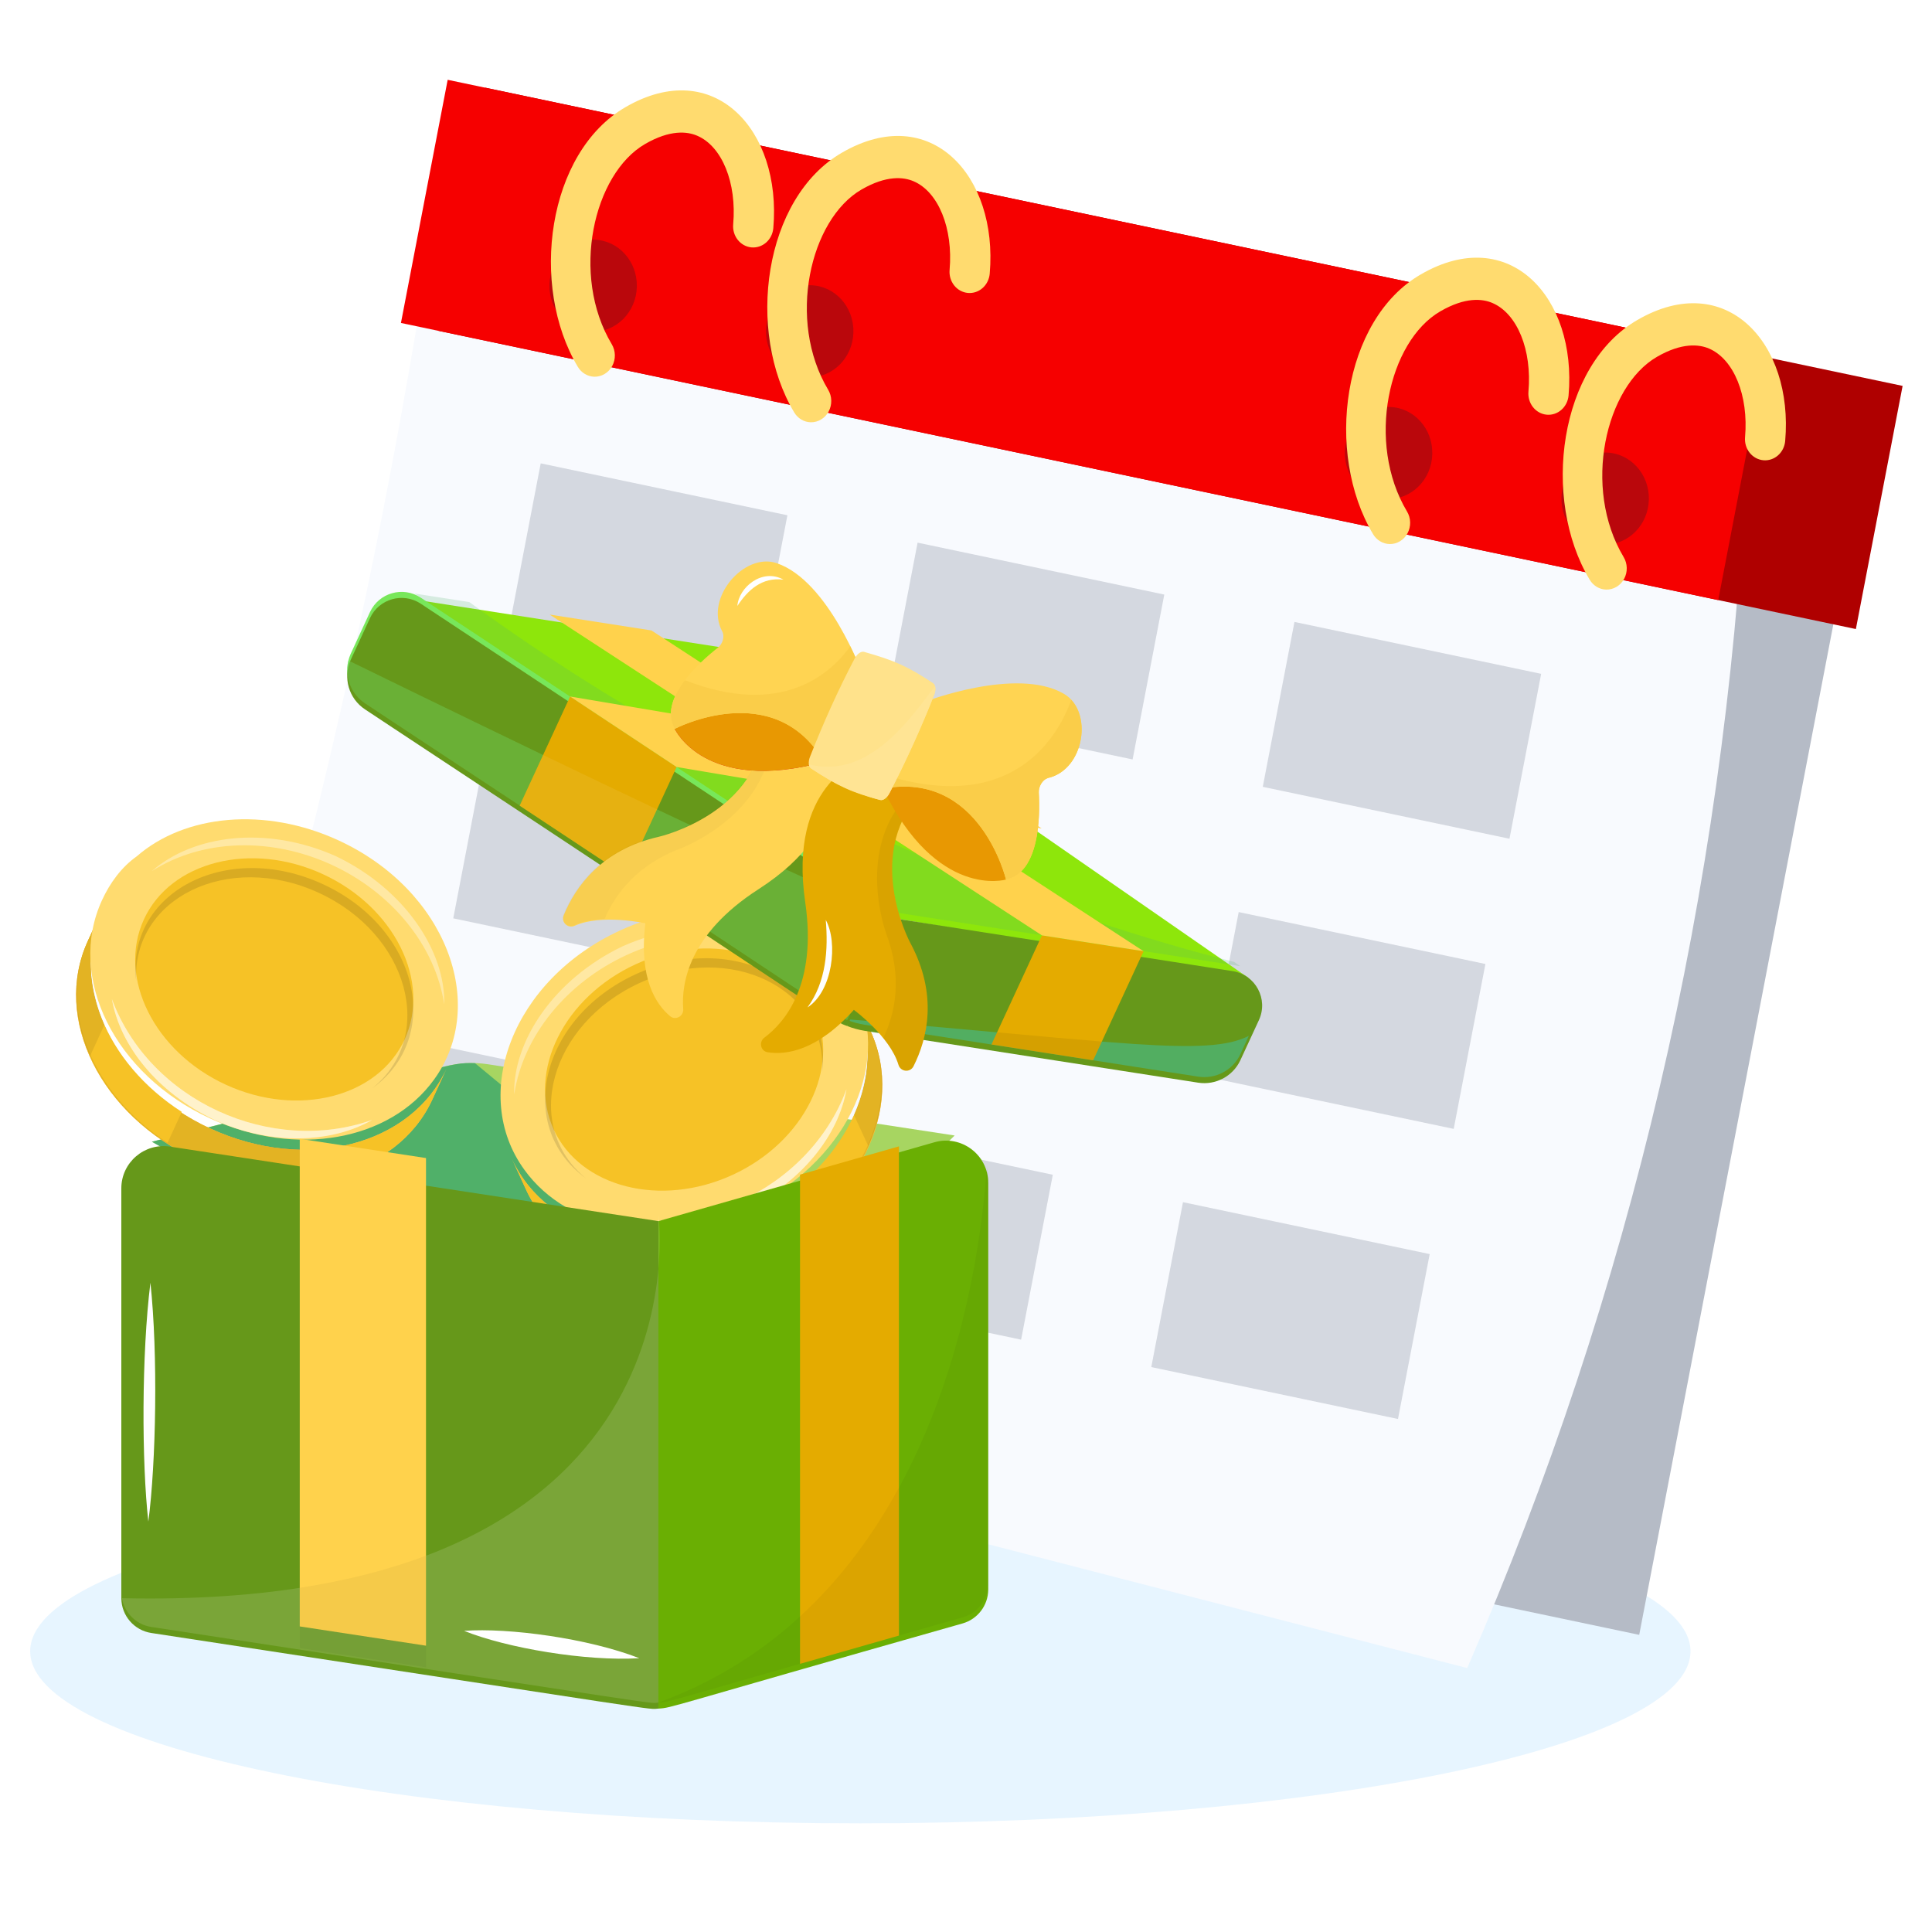<?xml version="1.0" encoding="UTF-8"?> <svg xmlns="http://www.w3.org/2000/svg" width="320" height="320" viewBox="0 0 320 320" fill="none"><g clip-path="url(#clip0_36_2201)"><path d="M142.5 302C218.439 302 280 289.24 280 273.5C280 257.76 218.439 245 142.5 245C66.561 245 5 257.76 5 273.5C5 289.24 66.561 302 142.5 302Z" fill="#C4E7FF" fill-opacity="0.4"></path><path d="M271.505 270.782L76.433 229.755L112.879 40.05L307.95 81.084L271.505 270.782Z" fill="#B5BBC6"></path><path d="M243.016 276.284L27.671 220.631C47.997 159.381 62.988 96.323 72.458 32.24L289.117 79.206C285.675 147.338 270.033 214.204 243.016 276.284Z" fill="#F8FAFE"></path><g filter="url(#filter0_i_36_2201)"><path d="M80.356 16.176L315.132 65.573L307.391 105.846L72.616 56.45L80.356 16.176Z" fill="#AF0000"></path></g><g filter="url(#filter1_i_36_2201)"><path d="M74.15 14.874L292.333 60.78L284.592 101.053L66.409 55.148L74.15 14.874Z" fill="#F60000"></path></g><path d="M98.048 54.943C102.045 55.045 105.373 51.716 105.48 47.507C105.588 43.298 102.435 39.804 98.438 39.702C94.44 39.6 91.113 42.929 91.005 47.137C90.898 51.346 94.051 54.841 98.048 54.943Z" fill="#2D1929" fill-opacity="0.3"></path><g filter="url(#filter2_ii_36_2201)"><path d="M98.409 50.462C97.867 50.443 97.338 50.285 96.868 50.001C96.398 49.718 96.001 49.318 95.712 48.836C87.661 35.392 90.623 13.328 103.607 5.81C118.261 -2.69 129.493 9.593 128.085 25.853C128.004 26.782 127.576 27.639 126.896 28.236C126.215 28.834 125.338 29.123 124.456 29.04C123.575 28.957 122.762 28.509 122.196 27.794C121.63 27.079 121.358 26.156 121.439 25.228C122.048 18.34 119.591 12.293 115.465 10.54C113.824 9.838 111.001 9.514 106.842 11.919C98.308 16.864 94.449 33.595 101.331 45.086C101.652 45.623 101.827 46.243 101.839 46.878C101.851 47.513 101.699 48.141 101.399 48.693C101.099 49.245 100.662 49.701 100.136 50.013C99.609 50.324 99.012 50.48 98.409 50.462Z" fill="#FFDB6F"></path></g><path d="M133.918 62.488C137.915 62.59 141.243 59.261 141.35 55.053C141.458 50.844 138.305 47.349 134.308 47.247C130.311 47.145 126.983 50.474 126.876 54.683C126.768 58.892 129.921 62.386 133.918 62.488Z" fill="#2D1929" fill-opacity="0.3"></path><g filter="url(#filter3_ii_36_2201)"><path d="M134.286 58.008C133.737 57.996 133.2 57.841 132.722 57.557C132.245 57.273 131.842 56.869 131.549 56.381C123.505 42.938 126.46 20.873 139.45 13.355C154.105 4.856 165.337 17.138 163.929 33.399C163.848 34.327 163.42 35.184 162.739 35.782C162.059 36.379 161.181 36.668 160.3 36.585C159.418 36.502 158.605 36.054 158.04 35.339C157.474 34.624 157.201 33.701 157.283 32.773C157.885 25.878 155.428 19.839 151.309 18.085C149.668 17.384 146.838 17.059 142.686 19.464C134.151 24.409 130.293 41.14 137.175 52.631C137.494 53.166 137.67 53.782 137.683 54.414C137.696 55.047 137.547 55.672 137.251 56.223C136.955 56.774 136.523 57.231 136.001 57.545C135.479 57.859 134.886 58.019 134.286 58.008Z" fill="#FFDB6F"></path></g><path d="M229.8 82.651C233.797 82.753 237.125 79.424 237.232 75.215C237.34 71.007 234.187 67.512 230.19 67.41C226.193 67.308 222.865 70.637 222.758 74.846C222.65 79.054 225.803 82.549 229.8 82.651Z" fill="#2D1929" fill-opacity="0.3"></path><g filter="url(#filter4_ii_36_2201)"><path d="M230.162 78.178C229.612 78.164 229.075 78.008 228.597 77.723C228.12 77.438 227.717 77.033 227.425 76.543C219.381 63.093 222.336 41.029 235.326 33.518C249.981 25.018 261.213 37.308 259.805 53.561C259.725 54.489 259.298 55.347 258.618 55.945C257.938 56.544 257.06 56.834 256.179 56.752C255.298 56.669 254.484 56.222 253.918 55.508C253.351 54.793 253.078 53.87 253.158 52.942C253.768 46.048 251.31 40.008 247.185 38.247C245.544 37.546 242.72 37.221 238.561 39.633C229.973 44.605 226.207 61.352 233.051 72.794C233.372 73.329 233.549 73.945 233.563 74.579C233.577 75.212 233.429 75.838 233.132 76.391C232.836 76.943 232.403 77.401 231.88 77.715C231.357 78.03 230.763 78.19 230.162 78.178Z" fill="#FFDB6F"></path></g><path d="M265.671 90.197C269.668 90.299 272.996 86.97 273.103 82.761C273.211 78.552 270.058 75.058 266.061 74.956C262.064 74.853 258.736 78.183 258.629 82.391C258.521 86.6 261.674 90.094 265.671 90.197Z" fill="#2D1929" fill-opacity="0.3"></path><g filter="url(#filter5_ii_36_2201)"><path d="M266.039 85.723C265.49 85.71 264.952 85.554 264.475 85.269C263.997 84.983 263.595 84.578 263.303 84.089C255.252 70.638 258.214 48.574 271.204 41.063C285.872 32.557 297.09 44.867 295.683 61.106C295.643 61.566 295.518 62.013 295.314 62.422C295.11 62.831 294.832 63.194 294.495 63.491C293.815 64.089 292.938 64.379 292.057 64.297C291.175 64.215 290.362 63.767 289.795 63.053C289.229 62.339 288.956 61.416 289.036 60.488C289.639 53.593 287.181 47.553 283.062 45.793C281.421 45.098 278.598 44.767 274.439 47.172C265.932 52.104 262.028 68.805 268.928 80.339C269.249 80.874 269.426 81.491 269.441 82.124C269.455 82.758 269.306 83.384 269.01 83.936C268.714 84.488 268.281 84.946 267.758 85.261C267.235 85.575 266.641 85.735 266.039 85.723Z" fill="#FFDB6F"></path></g><path d="M89.559 76.747L130.42 85.344L125.171 112.656L84.31 104.059L89.559 76.747Z" fill="#B5BBC6" fill-opacity="0.54"></path><path d="M151.982 89.88L192.843 98.477L187.594 125.789L146.733 117.192L151.982 89.88Z" fill="#B5BBC6" fill-opacity="0.54"></path><path d="M214.404 103.012L255.265 111.609L250.016 138.921L209.155 130.324L214.404 103.012Z" fill="#B5BBC6" fill-opacity="0.54"></path><path d="M80.323 124.796L121.185 133.393L115.935 160.705L75.074 152.108L80.323 124.796Z" fill="#B5BBC6" fill-opacity="0.54"></path><path d="M142.746 137.929L183.608 146.526L178.358 173.838L137.497 165.241L142.746 137.929Z" fill="#B5BBC6" fill-opacity="0.54"></path><path d="M205.168 151.068L246.03 159.666L240.78 186.978L199.919 178.38L205.168 151.068Z" fill="#B5BBC6" fill-opacity="0.54"></path><path d="M71.094 172.854L111.955 181.451L106.705 208.763L65.844 200.166L71.094 172.854Z" fill="#B5BBC6" fill-opacity="0.54"></path><path d="M133.517 185.979L174.378 194.576L169.129 221.889L128.268 213.291L133.517 185.979Z" fill="#B5BBC6" fill-opacity="0.54"></path><path d="M195.939 199.119L236.801 207.716L231.551 235.028L190.69 226.431L195.939 199.119Z" fill="#B5BBC6" fill-opacity="0.54"></path><g filter="url(#filter6_d_36_2201)"><path d="M73.806 182.273C71.444 181.913 69.034 182.034 66.721 182.628L18.166 195.108L64.319 221.34L115.242 229.596L151.119 194.073L73.806 182.273Z" fill="#A7D561"></path><path d="M18.166 195.108L64.319 221.341L102.066 207.255L71.672 182.093C67.133 181.954 68.84 182.337 18.166 195.108Z" fill="#50B069"></path><path d="M77.776 197.922C83.66 210.727 101.049 215.142 116.902 207.857C132.558 200.664 140.731 184.501 134.848 171.697L137.201 176.819C143.085 189.623 135.109 205.694 119.256 212.979C103.601 220.173 86.013 215.848 80.129 203.044L77.776 197.922Z" fill="#FFB961"></path><path d="M77.776 197.922C83.66 210.727 101.049 215.142 116.902 207.857C132.558 200.664 140.731 184.501 134.848 171.697L137.201 176.819C143.085 189.623 135.109 205.694 119.256 212.979C103.601 220.173 86.013 215.848 80.129 203.044L77.776 197.922Z" fill="#F6C226"></path><g opacity="0.6"><path d="M116.903 207.857C111.156 210.498 104.945 211.607 99.483 211.21L101.836 216.331C107.497 216.638 113.509 215.62 119.256 212.979C134.911 205.785 143.085 189.623 137.201 176.819L134.848 171.697C140.658 184.341 132.558 200.663 116.903 207.857Z" fill="black" fill-opacity="0.13"></path></g><path d="M121.636 205.101L123.99 210.222C136.384 202.201 142.349 188.022 137.128 176.659L134.774 171.537C140.069 183.061 134.229 196.988 121.636 205.101Z" fill="#F6C226"></path><g opacity="0.6"><path d="M134.451 190.682L136.805 195.804C139.648 189.457 139.922 182.741 137.201 176.819L134.847 171.697C137.569 177.619 137.097 184.427 134.451 190.682Z" fill="black" fill-opacity="0.13"></path></g><g filter="url(#filter7_i_36_2201)"><path d="M134.847 171.697C140.731 184.501 132.755 200.573 116.902 207.857C102.634 214.414 87.118 211.464 79.864 201.422C70.764 188.932 77.886 169.958 95.721 161.762C107.809 156.208 121.106 157.463 129.115 164.445C131.605 166.209 133.523 168.816 134.847 171.697Z" fill="#FFDB6F"></path></g><g opacity="0.4"><path d="M90.081 206.419C98.402 209.38 107.652 208.619 115.579 204.976C123.506 201.334 130.108 194.811 133.207 186.408C131.892 193.991 125.877 201.795 116.241 206.417C106.729 210.788 96.618 210.2 90.081 206.419Z" fill="white"></path></g><g opacity="0.2"><path d="M126.59 165.218C118.105 159.812 106.732 159.61 96.824 164.163C86.916 168.716 79.661 177.477 78.164 187.276C77.951 178.457 84.742 168.164 96.162 162.722C107.729 157.601 119.764 159.243 126.59 165.218Z" fill="white"></path></g><g opacity="0.4"><path d="M90.081 206.419C98.402 209.38 107.652 208.619 115.579 204.976C123.506 201.334 130.108 194.811 133.207 186.408C131.892 193.991 125.877 201.795 116.241 206.417C106.729 210.788 96.618 210.2 90.081 206.419Z" fill="white"></path></g><g filter="url(#filter8_i_36_2201)"><path d="M127.912 174.884C132.325 184.487 126.218 196.792 114.328 202.255C102.438 207.719 89.124 204.338 84.712 194.735C80.299 185.132 86.405 172.827 98.295 167.364C110.185 161.9 123.499 165.281 127.912 174.884Z" fill="#F6C226"></path></g><path d="M129.188 183.409C129.86 169.724 114.017 161.884 98.957 168.805C84.094 175.634 79.379 192.533 90.076 201.187C78.241 192.669 82.442 174.649 98.295 167.364C114.346 159.988 130.902 168.858 129.188 183.409Z" fill="black" fill-opacity="0.12"></path><g opacity="0.2"><path d="M126.59 165.218C118.105 159.812 106.732 159.61 96.824 164.163C86.916 168.716 79.661 177.477 78.164 187.276C77.951 178.457 84.742 168.164 96.162 162.722C107.729 157.601 119.764 159.243 126.59 165.218Z" fill="white"></path></g><path d="M66.965 182.988C61.082 195.792 43.692 200.208 27.839 192.923C12.184 185.729 4.01 169.567 9.894 156.762L7.54 161.884C1.656 174.688 9.632 190.76 25.485 198.044C41.14 205.238 58.728 200.914 64.612 188.109L66.965 182.988Z" fill="#FFB961"></path><path d="M66.965 182.988C61.082 195.792 43.692 200.208 27.839 192.923C12.184 185.729 4.01 169.567 9.894 156.762L7.54 161.884C1.656 174.688 9.632 190.76 25.485 198.044C41.14 205.238 58.728 200.914 64.612 188.109L66.965 182.988Z" fill="#F6C226"></path><g opacity="0.6"><path d="M27.838 192.923C33.585 195.563 39.795 196.673 45.258 196.275L42.905 201.397C37.244 201.703 31.231 200.685 25.484 198.044C9.829 190.851 1.656 174.688 7.539 161.884L9.893 156.762C4.083 169.407 12.183 185.729 27.838 192.923Z" fill="black" fill-opacity="0.13"></path></g><path d="M23.105 190.166L20.751 195.288C8.356 187.266 2.391 173.088 7.613 161.724L9.966 156.603C4.671 168.126 10.512 182.053 23.105 190.166Z" fill="#F6C226"></path><g opacity="0.6"><path d="M10.29 175.748L7.936 180.869C5.092 174.523 4.819 167.806 7.54 161.884L9.893 156.762C7.172 162.684 7.644 169.492 10.29 175.748Z" fill="black" fill-opacity="0.13"></path></g><g filter="url(#filter9_i_36_2201)"><path d="M9.893 156.762C4.009 169.566 11.985 185.638 27.838 192.922C42.106 199.479 57.623 196.529 64.877 186.487C73.976 173.997 66.855 155.023 49.02 146.827C36.932 141.273 23.634 142.528 15.626 149.51C13.135 151.273 11.217 153.881 9.893 156.762Z" fill="#FFDB6F"></path></g><g opacity="0.4"><path d="M54.66 191.485C46.339 194.446 37.088 193.684 29.162 190.042C21.235 186.399 14.632 179.876 11.533 171.473C12.849 179.056 18.863 186.86 28.5 191.482C38.012 195.853 48.122 195.265 54.66 191.485Z" fill="white"></path></g><g opacity="0.2"><path d="M18.151 150.283C26.636 144.877 38.009 144.675 47.917 149.228C57.825 153.781 65.08 162.543 66.577 172.342C66.79 163.522 59.999 153.229 48.579 147.788C37.012 142.666 24.977 144.309 18.151 150.283Z" fill="white"></path></g><g opacity="0.4"><path d="M54.66 191.485C46.339 194.446 37.088 193.684 29.162 190.042C21.235 186.399 14.632 179.876 11.533 171.473C12.849 179.056 18.863 186.86 28.5 191.482C38.012 195.853 48.122 195.265 54.66 191.485Z" fill="white"></path></g><g filter="url(#filter10_i_36_2201)"><path d="M16.829 159.95C12.416 169.553 18.523 181.857 30.413 187.321C42.303 192.785 55.617 189.404 60.029 179.801C64.442 170.198 58.336 157.893 46.446 152.429C34.556 146.966 21.242 150.346 16.829 159.95Z" fill="#F6C226"></path></g><path d="M15.553 168.474C14.88 154.789 30.724 146.949 45.784 153.87C60.647 160.699 65.362 177.599 54.665 186.253C66.5 177.734 62.299 159.714 46.446 152.429C30.395 145.053 13.839 153.923 15.553 168.474Z" fill="black" fill-opacity="0.12"></path><g opacity="0.2"><path d="M18.151 150.283C26.636 144.877 38.009 144.675 47.917 149.228C57.825 153.781 65.08 162.543 66.577 172.342C66.79 163.522 59.999 153.229 48.579 147.788C37.012 142.666 24.977 144.309 18.151 150.283Z" fill="white"></path></g><g filter="url(#filter11_ii_36_2201)"><path d="M128.124 117.294C124.902 115.061 121.217 113.588 117.343 112.984L60.072 104.062L141.55 157.167L199.793 166.977L128.124 117.294Z" fill="#8EE60B"></path></g><g filter="url(#filter12_ii_36_2201)"><path d="M197.173 165.851L141.564 157.188L141.535 157.175C138.172 161.977 136.213 164.285 135.11 165.203C135.109 166.596 134.675 169.466 133.32 174.946C134.26 175.309 135.21 175.57 136.172 175.729L191.474 184.329C194.345 184.764 197.171 183.284 198.424 180.65L201.516 173.962C203.122 170.487 200.955 166.44 197.173 165.851Z" fill="#66981A"></path></g><path d="M135.11 165.202C132.456 167.546 135.133 161.678 135.11 165.202V165.202Z" fill="#5EC363"></path><path d="M136.172 175.728L191.474 184.329C194.345 184.763 197.171 183.284 198.424 180.649L199.848 177.568C192.903 181.115 178.265 178.524 133.349 174.823C133.339 174.866 133.331 174.902 133.32 174.945C134.26 175.308 135.21 175.569 136.172 175.728Z" fill="#50B069" fill-opacity="0.9"></path><path d="M165.575 160.928L157.221 179.001L174.061 181.62L182.413 163.551L165.575 160.928Z" fill="#E4AB00"></path><path d="M174.06 181.62L175.495 178.517C170.658 178.129 164.945 177.606 158.151 176.989L157.221 179.001L174.06 181.62Z" fill="black" fill-opacity="0.07"></path><path d="M62.692 104.992C59.749 103.045 55.763 104.176 54.282 107.379L51.072 114.324C49.785 117.264 50.76 120.714 53.47 122.502L57.925 125.454C134.821 176.186 130.739 173.955 133.32 174.945L141.535 157.174L62.692 104.992Z" fill="#78E75A"></path><g filter="url(#filter13_ii_36_2201)"><path d="M62.692 104.992C59.749 103.045 55.763 104.176 54.282 107.379L51.072 114.324C49.785 117.264 50.76 120.714 53.47 122.502L57.925 125.454C134.821 176.186 130.739 173.955 133.32 174.945L141.535 157.174L62.692 104.992Z" fill="#66981A"></path></g><path d="M53.469 122.502L57.925 125.454C134.82 176.186 130.739 173.954 133.32 174.945L141.256 157.777C135.145 155.58 115.023 146.828 50.709 115.4C50.047 118.068 51.085 120.929 53.469 122.502Z" fill="#72D561" fill-opacity="0.4"></path><path d="M197.411 165.326C178.178 160.515 123.849 144.417 70.738 105.724L61.637 104.306L141.55 157.167L198.421 166.026L197.411 165.326Z" fill="#50B069" fill-opacity="0.2"></path><path d="M87.429 121.364L79.072 139.444L96.716 151.114L105.07 133.04L87.429 121.364Z" fill="#E4AB00"></path><path d="M82.953 131.048L79.073 139.442L96.716 151.113L101.824 140.062C96.287 137.44 90.032 134.454 82.953 131.048Z" fill="white" fill-opacity="0.07"></path><path d="M105.07 133.04L165.527 143.223L148.942 131.726L87.429 121.364L105.07 133.04Z" fill="#FFD24C"></path><path d="M182.413 163.551L100.901 110.422L84.045 107.796L165.575 160.928L182.413 163.551Z" fill="#FFD24C"></path><path d="M102.16 144.582C102.16 144.582 119.152 140.707 119.715 125.732L130.35 131.135C130.35 131.135 135.053 142.718 118.637 153.279C106.983 160.776 105.844 168.99 106.164 173.124C106.256 174.308 104.901 175.071 103.989 174.311C101.647 172.36 98.78 168.059 99.892 158.932C99.892 158.932 92.656 157.307 88.183 159.341C87.057 159.854 85.893 158.76 86.361 157.615C88.296 152.879 92.608 146.746 102.16 144.582Z" fill="#FFD452"></path><path d="M102.131 144.462C102.131 144.462 119.123 140.587 119.686 125.612L120.776 126.166C121.606 140.511 105.907 146.45 105.907 146.45C98.648 149.168 94.984 153.904 93.135 158.217C91.413 158.281 89.633 158.549 88.154 159.222C87.028 159.734 85.864 158.641 86.332 157.495C88.267 152.759 92.579 146.626 102.131 144.462Z" fill="black" fill-opacity="0.03"></path><path d="M143.751 162.126C143.751 162.126 135.505 146.771 146.423 136.506L135.362 132.04C135.362 132.04 123.541 136.106 126.368 155.421C128.375 169.133 122.932 175.388 119.606 177.864C118.653 178.573 118.968 180.095 120.14 180.283C123.151 180.767 128.276 180.102 134.424 173.265C134.424 173.265 140.405 177.652 141.811 182.361C142.164 183.546 143.753 183.705 144.309 182.599C146.608 178.029 148.397 170.748 143.751 162.126Z" fill="#E4AB00"></path><path d="M129.771 158.361C130.186 163.264 129.867 168.594 126.747 172.86C130.911 170.176 131.842 162.153 129.771 158.361Z" fill="white"></path><path d="M143.751 162.126C143.751 162.126 135.506 146.771 146.423 136.506L145.289 136.048C133.932 144.849 139.771 160.586 139.771 160.586C142.493 167.843 141.331 173.717 139.294 177.945C140.378 179.285 141.346 180.803 141.811 182.36C142.165 183.546 143.754 183.705 144.31 182.599C146.608 178.028 148.397 170.748 143.751 162.126Z" fill="black" fill-opacity="0.05"></path><path d="M162.688 142.056L155.814 134.127L144.741 129.09L139.786 135.467L139.258 136.629C148.192 155.048 159.628 151.68 159.628 151.68L162.688 142.056Z" fill="#E89802"></path><path d="M165.06 137.278C165.004 136.266 165.661 135.174 166.52 134.879C166.549 134.869 166.569 134.862 166.576 134.861C172.656 133.475 174.125 123.786 169.233 120.926C161.373 116.331 146.026 122.287 146.026 122.287L142.803 128.836L139.258 136.629C155.316 133.588 159.628 151.68 159.628 151.68C165.178 150.496 165.281 141.262 165.06 137.278Z" fill="#FFD452"></path><path d="M159.628 151.68C165.178 150.496 165.281 141.262 165.06 137.278C165.004 136.266 165.661 135.174 166.52 134.879C166.549 134.869 166.569 134.862 166.576 134.861C172.08 133.606 173.787 125.563 170.436 121.926C168.441 127.476 161.3 140.859 140.203 134.551L139.258 136.629C155.316 133.588 159.628 151.68 159.628 151.68Z" fill="#FACD49"></path><path d="M110.002 118.09L120.496 118.062L131.54 122.979L129.988 130.905L129.489 132.186C109.735 137.555 104.759 126.721 104.759 126.721L110.002 118.09Z" fill="#E11226"></path><path d="M110.002 118.09L120.496 118.062L131.54 122.979L129.988 130.905L129.489 132.186C109.735 137.555 104.759 126.721 104.759 126.721L110.002 118.09Z" fill="#E89802"></path><path d="M111.918 113.262C112.735 112.62 113.052 111.355 112.617 110.57C112.616 110.569 112.617 110.571 112.617 110.57C109.666 105.077 116.257 97.463 121.628 99.272C130.256 102.177 135.853 117.659 135.853 117.659L133.034 124.392L129.489 132.186C121.229 118.083 104.759 126.721 104.759 126.721C102.04 121.825 108.717 115.776 111.918 113.262Z" fill="#FFD452"></path><path d="M115.128 106.368C115.37 103.257 119.264 100.057 122.764 102.008C119.165 101.55 116.839 103.772 115.128 106.368Z" fill="white"></path><path d="M104.759 126.721C104.759 126.721 121.229 118.083 129.489 132.186L133.034 124.392L135.852 117.659C135.852 117.659 135.133 115.688 133.834 113.036C130.725 117.417 122.636 124.991 106.45 118.66C104.526 121.206 103.316 124.124 104.759 126.721Z" fill="#FACD49"></path><path d="M140.324 137.37C139.915 138.16 139.264 138.635 138.775 138.5C134.063 137.274 131.872 136.234 127.342 133.285C126.911 133.002 126.829 132.193 127.155 131.365C129.367 125.748 131.814 120.295 134.555 115.077C134.971 114.291 135.623 113.831 136.12 113.969C141.135 115.391 143.346 116.368 147.556 119.157C147.982 119.452 148.057 120.258 147.737 121.073C145.539 126.64 143.07 132.068 140.324 137.37Z" fill="#FFE28B"></path><path d="M140.324 137.371C139.915 138.16 139.264 138.636 138.775 138.5C138.287 138.38 137.809 138.236 137.332 138.092C133.507 136.82 131.728 136.173 127.342 133.285C127.144 133.151 127.022 132.907 126.979 132.596C136.919 135.181 143.932 124.831 147.866 119.633C147.988 120.008 147.945 120.542 147.737 121.073C145.573 126.553 143.121 131.97 140.324 137.371Z" fill="#FFE494"></path><g filter="url(#filter14_ii_36_2201)"><path d="M147.758 194.198L102.067 207.255L102.062 207.255L102.053 207.257C97.88 230.1 97.778 265.702 102.053 287.999C104.427 287.848 102.523 288.058 152.456 273.886C154.943 273.169 156.653 270.908 156.683 268.325V200.929C156.683 196.278 152.23 192.919 147.758 194.198Z" fill="#6AAF03"></path></g><path d="M152.456 273.886C154.943 273.169 156.653 270.908 156.683 268.325V200.929C156.683 200.314 156.596 199.726 156.45 199.163C155.166 218.234 147.377 271.404 102.053 287.999C103.32 288.157 105.586 287.188 152.456 273.886Z" fill="black" fill-opacity="0.04"></path><g filter="url(#filter15_ii_36_2201)"><path d="M21.153 194.913C16.914 194.266 13.095 197.547 13.095 201.834V269.76C13.133 272.62 15.227 275.04 18.061 275.474C105.895 288.872 100.021 288.129 102.053 287.999V207.257L21.153 194.913Z" fill="#66981A"></path></g><path d="M17.915 218.457C19.184 230.335 18.851 248.248 17.571 258.024C16.467 248.278 16.432 230.375 17.915 218.457Z" fill="white"></path><path d="M18.061 275.474C107.397 289.101 100.132 288.122 102.053 287.999V207.257C102.053 207.257 110.982 272.852 13.194 270.714C13.626 273.142 15.549 275.089 18.061 275.474Z" fill="white" fill-opacity="0.13"></path><path d="M98.885 280.648C90.076 281.196 76.941 278.973 69.868 276.12C77.276 275.573 90.47 277.368 98.885 280.648Z" fill="white"></path><path d="M125.51 200.556V281.587L141.895 276.905V195.873L125.51 200.556Z" fill="#E4AB00"></path><path d="M125.51 273.731V281.587L141.895 276.904V252.387C137.717 260.067 132.371 267.431 125.51 273.731Z" fill="black" fill-opacity="0.04"></path><g filter="url(#filter16_i_36_2201)"><path d="M42.648 198.193V278.96L63.56 282.151V201.383L42.648 198.193Z" fill="#FFD24C"></path></g><path d="M63.56 282.15V263.671C57.559 265.935 50.63 267.758 42.648 268.992V278.96L63.56 282.15Z" fill="black" fill-opacity="0.04"></path></g></g><defs><filter id="filter0_i_36_2201" x="72.616" y="14.521" width="242.516" height="91.326" filterUnits="userSpaceOnUse" color-interpolation-filters="sRGB"><feFlood flood-opacity="0" result="BackgroundImageFix"></feFlood><feBlend mode="normal" in="SourceGraphic" in2="BackgroundImageFix" result="shape"></feBlend><feColorMatrix in="SourceAlpha" type="matrix" values="0 0 0 0 0 0 0 0 0 0 0 0 0 0 0 0 0 0 127 0" result="hardAlpha"></feColorMatrix><feOffset dy="-1.656"></feOffset><feGaussianBlur stdDeviation="4.967"></feGaussianBlur><feComposite in2="hardAlpha" operator="arithmetic" k2="-1" k3="1"></feComposite><feColorMatrix type="matrix" values="0 0 0 0 0 0 0 0 0 0 0 0 0 0 0 0 0 0 0.25 0"></feColorMatrix><feBlend mode="normal" in2="shape" result="effect1_innerShadow_36_2201"></feBlend></filter><filter id="filter1_i_36_2201" x="66.409" y="13.219" width="225.924" height="87.835" filterUnits="userSpaceOnUse" color-interpolation-filters="sRGB"><feFlood flood-opacity="0" result="BackgroundImageFix"></feFlood><feBlend mode="normal" in="SourceGraphic" in2="BackgroundImageFix" result="shape"></feBlend><feColorMatrix in="SourceAlpha" type="matrix" values="0 0 0 0 0 0 0 0 0 0 0 0 0 0 0 0 0 0 127 0" result="hardAlpha"></feColorMatrix><feOffset dy="-1.656"></feOffset><feGaussianBlur stdDeviation="4.967"></feGaussianBlur><feComposite in2="hardAlpha" operator="arithmetic" k2="-1" k3="1"></feComposite><feColorMatrix type="matrix" values="0 0 0 0 0 0 0 0 0 0 0 0 0 0 0 0 0 0 0.25 0"></feColorMatrix><feBlend mode="normal" in2="shape" result="effect1_innerShadow_36_2201"></feBlend></filter><filter id="filter2_ii_36_2201" x="91.248" y="1.333" width="36.956" height="55.95" filterUnits="userSpaceOnUse" color-interpolation-filters="sRGB"><feFlood flood-opacity="0" result="BackgroundImageFix"></feFlood><feBlend mode="normal" in="SourceGraphic" in2="BackgroundImageFix" result="shape"></feBlend><feColorMatrix in="SourceAlpha" type="matrix" values="0 0 0 0 0 0 0 0 0 0 0 0 0 0 0 0 0 0 127 0" result="hardAlpha"></feColorMatrix><feOffset dy="13.639"></feOffset><feGaussianBlur stdDeviation="3.41"></feGaussianBlur><feComposite in2="hardAlpha" operator="arithmetic" k2="-1" k3="1"></feComposite><feColorMatrix type="matrix" values="0 0 0 0 1 0 0 0 0 1 0 0 0 0 1 0 0 0 0.15 0"></feColorMatrix><feBlend mode="normal" in2="shape" result="effect1_innerShadow_36_2201"></feBlend><feColorMatrix in="SourceAlpha" type="matrix" values="0 0 0 0 0 0 0 0 0 0 0 0 0 0 0 0 0 0 127 0" result="hardAlpha"></feColorMatrix><feOffset dy="-1.705"></feOffset><feGaussianBlur stdDeviation="2.557"></feGaussianBlur><feComposite in2="hardAlpha" operator="arithmetic" k2="-1" k3="1"></feComposite><feColorMatrix type="matrix" values="0 0 0 0 0.815 0 0 0 0 0.621 0 0 0 0 0.087 0 0 0 0.7 0"></feColorMatrix><feBlend mode="normal" in2="effect1_innerShadow_36_2201" result="effect2_innerShadow_36_2201"></feBlend></filter><filter id="filter3_ii_36_2201" x="127.088" y="8.878" width="36.96" height="55.95" filterUnits="userSpaceOnUse" color-interpolation-filters="sRGB"><feFlood flood-opacity="0" result="BackgroundImageFix"></feFlood><feBlend mode="normal" in="SourceGraphic" in2="BackgroundImageFix" result="shape"></feBlend><feColorMatrix in="SourceAlpha" type="matrix" values="0 0 0 0 0 0 0 0 0 0 0 0 0 0 0 0 0 0 127 0" result="hardAlpha"></feColorMatrix><feOffset dy="13.639"></feOffset><feGaussianBlur stdDeviation="3.41"></feGaussianBlur><feComposite in2="hardAlpha" operator="arithmetic" k2="-1" k3="1"></feComposite><feColorMatrix type="matrix" values="0 0 0 0 1 0 0 0 0 1 0 0 0 0 1 0 0 0 0.15 0"></feColorMatrix><feBlend mode="normal" in2="shape" result="effect1_innerShadow_36_2201"></feBlend><feColorMatrix in="SourceAlpha" type="matrix" values="0 0 0 0 0 0 0 0 0 0 0 0 0 0 0 0 0 0 127 0" result="hardAlpha"></feColorMatrix><feOffset dy="-1.705"></feOffset><feGaussianBlur stdDeviation="2.557"></feGaussianBlur><feComposite in2="hardAlpha" operator="arithmetic" k2="-1" k3="1"></feComposite><feColorMatrix type="matrix" values="0 0 0 0 0.815 0 0 0 0 0.621 0 0 0 0 0.087 0 0 0 0.7 0"></feColorMatrix><feBlend mode="normal" in2="effect1_innerShadow_36_2201" result="effect2_innerShadow_36_2201"></feBlend></filter><filter id="filter4_ii_36_2201" x="222.965" y="29.041" width="36.96" height="55.956" filterUnits="userSpaceOnUse" color-interpolation-filters="sRGB"><feFlood flood-opacity="0" result="BackgroundImageFix"></feFlood><feBlend mode="normal" in="SourceGraphic" in2="BackgroundImageFix" result="shape"></feBlend><feColorMatrix in="SourceAlpha" type="matrix" values="0 0 0 0 0 0 0 0 0 0 0 0 0 0 0 0 0 0 127 0" result="hardAlpha"></feColorMatrix><feOffset dy="13.639"></feOffset><feGaussianBlur stdDeviation="3.41"></feGaussianBlur><feComposite in2="hardAlpha" operator="arithmetic" k2="-1" k3="1"></feComposite><feColorMatrix type="matrix" values="0 0 0 0 1 0 0 0 0 1 0 0 0 0 1 0 0 0 0.15 0"></feColorMatrix><feBlend mode="normal" in2="shape" result="effect1_innerShadow_36_2201"></feBlend><feColorMatrix in="SourceAlpha" type="matrix" values="0 0 0 0 0 0 0 0 0 0 0 0 0 0 0 0 0 0 127 0" result="hardAlpha"></feColorMatrix><feOffset dy="-1.705"></feOffset><feGaussianBlur stdDeviation="2.557"></feGaussianBlur><feComposite in2="hardAlpha" operator="arithmetic" k2="-1" k3="1"></feComposite><feColorMatrix type="matrix" values="0 0 0 0 0.815 0 0 0 0 0.621 0 0 0 0 0.087 0 0 0 0.7 0"></feColorMatrix><feBlend mode="normal" in2="effect1_innerShadow_36_2201" result="effect2_innerShadow_36_2201"></feBlend></filter><filter id="filter5_ii_36_2201" x="258.839" y="36.586" width="36.963" height="55.957" filterUnits="userSpaceOnUse" color-interpolation-filters="sRGB"><feFlood flood-opacity="0" result="BackgroundImageFix"></feFlood><feBlend mode="normal" in="SourceGraphic" in2="BackgroundImageFix" result="shape"></feBlend><feColorMatrix in="SourceAlpha" type="matrix" values="0 0 0 0 0 0 0 0 0 0 0 0 0 0 0 0 0 0 127 0" result="hardAlpha"></feColorMatrix><feOffset dy="13.639"></feOffset><feGaussianBlur stdDeviation="3.41"></feGaussianBlur><feComposite in2="hardAlpha" operator="arithmetic" k2="-1" k3="1"></feComposite><feColorMatrix type="matrix" values="0 0 0 0 1 0 0 0 0 1 0 0 0 0 1 0 0 0 0.15 0"></feColorMatrix><feBlend mode="normal" in2="shape" result="effect1_innerShadow_36_2201"></feBlend><feColorMatrix in="SourceAlpha" type="matrix" values="0 0 0 0 0 0 0 0 0 0 0 0 0 0 0 0 0 0 127 0" result="hardAlpha"></feColorMatrix><feOffset dy="-1.705"></feOffset><feGaussianBlur stdDeviation="2.557"></feGaussianBlur><feComposite in2="hardAlpha" operator="arithmetic" k2="-1" k3="1"></feComposite><feColorMatrix type="matrix" values="0 0 0 0 0.815 0 0 0 0 0.621 0 0 0 0 0.087 0 0 0 0.7 0"></feColorMatrix><feBlend mode="normal" in2="effect1_innerShadow_36_2201" result="effect2_innerShadow_36_2201"></feBlend></filter><filter id="filter6_d_36_2201" x="-21.395" y="59" width="264.446" height="257.061" filterUnits="userSpaceOnUse" color-interpolation-filters="sRGB"><feFlood flood-opacity="0" result="BackgroundImageFix"></feFlood><feColorMatrix in="SourceAlpha" type="matrix" values="0 0 0 0 0 0 0 0 0 0 0 0 0 0 0 0 0 0 127 0" result="hardAlpha"></feColorMatrix><feOffset dx="7" dy="-6"></feOffset><feGaussianBlur stdDeviation="17"></feGaussianBlur><feComposite in2="hardAlpha" operator="out"></feComposite><feColorMatrix type="matrix" values="0 0 0 0 0 0 0 0 0 0 0 0 0 0 0 0 0 0 0.05 0"></feColorMatrix><feBlend mode="normal" in2="BackgroundImageFix" result="effect1_dropShadow_36_2201"></feBlend><feBlend mode="normal" in="SourceGraphic" in2="effect1_dropShadow_36_2201" result="shape"></feBlend></filter><filter id="filter7_i_36_2201" x="75.904" y="156.631" width="60.878" height="54.724" filterUnits="userSpaceOnUse" color-interpolation-filters="sRGB"><feFlood flood-opacity="0" result="BackgroundImageFix"></feFlood><feBlend mode="normal" in="SourceGraphic" in2="BackgroundImageFix" result="shape"></feBlend><feColorMatrix in="SourceAlpha" type="matrix" values="0 0 0 0 0 0 0 0 0 0 0 0 0 0 0 0 0 0 127 0" result="hardAlpha"></feColorMatrix><feOffset dy="-1.656"></feOffset><feGaussianBlur stdDeviation="2.5"></feGaussianBlur><feComposite in2="hardAlpha" operator="arithmetic" k2="-1" k3="1"></feComposite><feColorMatrix type="matrix" values="0 0 0 0 0 0 0 0 0 0 0 0 0 0 0 0 0 0 0.15 0"></feColorMatrix><feBlend mode="normal" in2="shape" result="effect1_innerShadow_36_2201"></feBlend></filter><filter id="filter8_i_36_2201" x="83.276" y="163.094" width="46.071" height="41.776" filterUnits="userSpaceOnUse" color-interpolation-filters="sRGB"><feFlood flood-opacity="0" result="BackgroundImageFix"></feFlood><feBlend mode="normal" in="SourceGraphic" in2="BackgroundImageFix" result="shape"></feBlend><feColorMatrix in="SourceAlpha" type="matrix" values="0 0 0 0 0 0 0 0 0 0 0 0 0 0 0 0 0 0 127 0" result="hardAlpha"></feColorMatrix><feOffset dy="-1.656"></feOffset><feGaussianBlur stdDeviation="2.5"></feGaussianBlur><feComposite in2="hardAlpha" operator="arithmetic" k2="-1" k3="1"></feComposite><feColorMatrix type="matrix" values="0 0 0 0 0 0 0 0 0 0 0 0 0 0 0 0 0 0 0.15 0"></feColorMatrix><feBlend mode="normal" in2="shape" result="effect1_innerShadow_36_2201"></feBlend></filter><filter id="filter9_i_36_2201" x="7.958" y="141.696" width="60.878" height="54.724" filterUnits="userSpaceOnUse" color-interpolation-filters="sRGB"><feFlood flood-opacity="0" result="BackgroundImageFix"></feFlood><feBlend mode="normal" in="SourceGraphic" in2="BackgroundImageFix" result="shape"></feBlend><feColorMatrix in="SourceAlpha" type="matrix" values="0 0 0 0 0 0 0 0 0 0 0 0 0 0 0 0 0 0 127 0" result="hardAlpha"></feColorMatrix><feOffset dy="-1.656"></feOffset><feGaussianBlur stdDeviation="2.5"></feGaussianBlur><feComposite in2="hardAlpha" operator="arithmetic" k2="-1" k3="1"></feComposite><feColorMatrix type="matrix" values="0 0 0 0 0 0 0 0 0 0 0 0 0 0 0 0 0 0 0.15 0"></feColorMatrix><feBlend mode="normal" in2="shape" result="effect1_innerShadow_36_2201"></feBlend></filter><filter id="filter10_i_36_2201" x="15.394" y="148.159" width="46.071" height="41.776" filterUnits="userSpaceOnUse" color-interpolation-filters="sRGB"><feFlood flood-opacity="0" result="BackgroundImageFix"></feFlood><feBlend mode="normal" in="SourceGraphic" in2="BackgroundImageFix" result="shape"></feBlend><feColorMatrix in="SourceAlpha" type="matrix" values="0 0 0 0 0 0 0 0 0 0 0 0 0 0 0 0 0 0 127 0" result="hardAlpha"></feColorMatrix><feOffset dy="-1.656"></feOffset><feGaussianBlur stdDeviation="2.5"></feGaussianBlur><feComposite in2="hardAlpha" operator="arithmetic" k2="-1" k3="1"></feComposite><feColorMatrix type="matrix" values="0 0 0 0 0 0 0 0 0 0 0 0 0 0 0 0 0 0 0.15 0"></feColorMatrix><feBlend mode="normal" in2="shape" result="effect1_innerShadow_36_2201"></feBlend></filter><filter id="filter11_ii_36_2201" x="60.072" y="103.062" width="139.721" height="65.915" filterUnits="userSpaceOnUse" color-interpolation-filters="sRGB"><feFlood flood-opacity="0" result="BackgroundImageFix"></feFlood><feBlend mode="normal" in="SourceGraphic" in2="BackgroundImageFix" result="shape"></feBlend><feColorMatrix in="SourceAlpha" type="matrix" values="0 0 0 0 0 0 0 0 0 0 0 0 0 0 0 0 0 0 127 0" result="hardAlpha"></feColorMatrix><feOffset dy="2"></feOffset><feGaussianBlur stdDeviation="2.5"></feGaussianBlur><feComposite in2="hardAlpha" operator="arithmetic" k2="-1" k3="1"></feComposite><feColorMatrix type="matrix" values="0 0 0 0 1 0 0 0 0 1 0 0 0 0 1 0 0 0 0.23 0"></feColorMatrix><feBlend mode="normal" in2="shape" result="effect1_innerShadow_36_2201"></feBlend><feColorMatrix in="SourceAlpha" type="matrix" values="0 0 0 0 0 0 0 0 0 0 0 0 0 0 0 0 0 0 127 0" result="hardAlpha"></feColorMatrix><feOffset dy="-1"></feOffset><feGaussianBlur stdDeviation="1.5"></feGaussianBlur><feComposite in2="hardAlpha" operator="arithmetic" k2="-1" k3="1"></feComposite><feColorMatrix type="matrix" values="0 0 0 0 0 0 0 0 0 0 0 0 0 0 0 0 0 0 0.15 0"></feColorMatrix><feBlend mode="normal" in2="effect1_innerShadow_36_2201" result="effect2_innerShadow_36_2201"></feBlend></filter><filter id="filter12_ii_36_2201" x="133.32" y="156.175" width="68.731" height="30.23" filterUnits="userSpaceOnUse" color-interpolation-filters="sRGB"><feFlood flood-opacity="0" result="BackgroundImageFix"></feFlood><feBlend mode="normal" in="SourceGraphic" in2="BackgroundImageFix" result="shape"></feBlend><feColorMatrix in="SourceAlpha" type="matrix" values="0 0 0 0 0 0 0 0 0 0 0 0 0 0 0 0 0 0 127 0" result="hardAlpha"></feColorMatrix><feOffset dy="2"></feOffset><feGaussianBlur stdDeviation="2.5"></feGaussianBlur><feComposite in2="hardAlpha" operator="arithmetic" k2="-1" k3="1"></feComposite><feColorMatrix type="matrix" values="0 0 0 0 1 0 0 0 0 1 0 0 0 0 1 0 0 0 0.23 0"></feColorMatrix><feBlend mode="normal" in2="shape" result="effect1_innerShadow_36_2201"></feBlend><feColorMatrix in="SourceAlpha" type="matrix" values="0 0 0 0 0 0 0 0 0 0 0 0 0 0 0 0 0 0 127 0" result="hardAlpha"></feColorMatrix><feOffset dy="-1"></feOffset><feGaussianBlur stdDeviation="1.5"></feGaussianBlur><feComposite in2="hardAlpha" operator="arithmetic" k2="-1" k3="1"></feComposite><feColorMatrix type="matrix" values="0 0 0 0 0 0 0 0 0 0 0 0 0 0 0 0 0 0 0.15 0"></feColorMatrix><feBlend mode="normal" in2="effect1_innerShadow_36_2201" result="effect2_innerShadow_36_2201"></feBlend></filter><filter id="filter13_ii_36_2201" x="50.51" y="103.034" width="91.025" height="73.912" filterUnits="userSpaceOnUse" color-interpolation-filters="sRGB"><feFlood flood-opacity="0" result="BackgroundImageFix"></feFlood><feBlend mode="normal" in="SourceGraphic" in2="BackgroundImageFix" result="shape"></feBlend><feColorMatrix in="SourceAlpha" type="matrix" values="0 0 0 0 0 0 0 0 0 0 0 0 0 0 0 0 0 0 127 0" result="hardAlpha"></feColorMatrix><feOffset dy="2"></feOffset><feGaussianBlur stdDeviation="2.5"></feGaussianBlur><feComposite in2="hardAlpha" operator="arithmetic" k2="-1" k3="1"></feComposite><feColorMatrix type="matrix" values="0 0 0 0 1 0 0 0 0 1 0 0 0 0 1 0 0 0 0.23 0"></feColorMatrix><feBlend mode="normal" in2="shape" result="effect1_innerShadow_36_2201"></feBlend><feColorMatrix in="SourceAlpha" type="matrix" values="0 0 0 0 0 0 0 0 0 0 0 0 0 0 0 0 0 0 127 0" result="hardAlpha"></feColorMatrix><feOffset dy="-1"></feOffset><feGaussianBlur stdDeviation="1.5"></feGaussianBlur><feComposite in2="hardAlpha" operator="arithmetic" k2="-1" k3="1"></feComposite><feColorMatrix type="matrix" values="0 0 0 0 0 0 0 0 0 0 0 0 0 0 0 0 0 0 0.15 0"></feColorMatrix><feBlend mode="normal" in2="effect1_innerShadow_36_2201" result="effect2_innerShadow_36_2201"></feBlend></filter><filter id="filter14_ii_36_2201" x="98.885" y="192.924" width="57.798" height="97.075" filterUnits="userSpaceOnUse" color-interpolation-filters="sRGB"><feFlood flood-opacity="0" result="BackgroundImageFix"></feFlood><feBlend mode="normal" in="SourceGraphic" in2="BackgroundImageFix" result="shape"></feBlend><feColorMatrix in="SourceAlpha" type="matrix" values="0 0 0 0 0 0 0 0 0 0 0 0 0 0 0 0 0 0 127 0" result="hardAlpha"></feColorMatrix><feOffset dy="2"></feOffset><feGaussianBlur stdDeviation="2.5"></feGaussianBlur><feComposite in2="hardAlpha" operator="arithmetic" k2="-1" k3="1"></feComposite><feColorMatrix type="matrix" values="0 0 0 0 1 0 0 0 0 1 0 0 0 0 1 0 0 0 0.23 0"></feColorMatrix><feBlend mode="normal" in2="shape" result="effect1_innerShadow_36_2201"></feBlend><feColorMatrix in="SourceAlpha" type="matrix" values="0 0 0 0 0 0 0 0 0 0 0 0 0 0 0 0 0 0 127 0" result="hardAlpha"></feColorMatrix><feOffset dy="-1"></feOffset><feGaussianBlur stdDeviation="1.5"></feGaussianBlur><feComposite in2="hardAlpha" operator="arithmetic" k2="-1" k3="1"></feComposite><feColorMatrix type="matrix" values="0 0 0 0 0 0 0 0 0 0 0 0 0 0 0 0 0 0 0.15 0"></feColorMatrix><feBlend mode="normal" in2="effect1_innerShadow_36_2201" result="effect2_innerShadow_36_2201"></feBlend></filter><filter id="filter15_ii_36_2201" x="13.095" y="193.831" width="88.958" height="96.218" filterUnits="userSpaceOnUse" color-interpolation-filters="sRGB"><feFlood flood-opacity="0" result="BackgroundImageFix"></feFlood><feBlend mode="normal" in="SourceGraphic" in2="BackgroundImageFix" result="shape"></feBlend><feColorMatrix in="SourceAlpha" type="matrix" values="0 0 0 0 0 0 0 0 0 0 0 0 0 0 0 0 0 0 127 0" result="hardAlpha"></feColorMatrix><feOffset dy="2"></feOffset><feGaussianBlur stdDeviation="2.5"></feGaussianBlur><feComposite in2="hardAlpha" operator="arithmetic" k2="-1" k3="1"></feComposite><feColorMatrix type="matrix" values="0 0 0 0 1 0 0 0 0 1 0 0 0 0 1 0 0 0 0.23 0"></feColorMatrix><feBlend mode="normal" in2="shape" result="effect1_innerShadow_36_2201"></feBlend><feColorMatrix in="SourceAlpha" type="matrix" values="0 0 0 0 0 0 0 0 0 0 0 0 0 0 0 0 0 0 127 0" result="hardAlpha"></feColorMatrix><feOffset dy="-1"></feOffset><feGaussianBlur stdDeviation="1.5"></feGaussianBlur><feComposite in2="hardAlpha" operator="arithmetic" k2="-1" k3="1"></feComposite><feColorMatrix type="matrix" values="0 0 0 0 0 0 0 0 0 0 0 0 0 0 0 0 0 0 0.15 0"></feColorMatrix><feBlend mode="normal" in2="effect1_innerShadow_36_2201" result="effect2_innerShadow_36_2201"></feBlend></filter><filter id="filter16_i_36_2201" x="42.648" y="194.62" width="20.912" height="87.53" filterUnits="userSpaceOnUse" color-interpolation-filters="sRGB"><feFlood flood-opacity="0" result="BackgroundImageFix"></feFlood><feBlend mode="normal" in="SourceGraphic" in2="BackgroundImageFix" result="shape"></feBlend><feColorMatrix in="SourceAlpha" type="matrix" values="0 0 0 0 0 0 0 0 0 0 0 0 0 0 0 0 0 0 127 0" result="hardAlpha"></feColorMatrix><feOffset dy="-3.573"></feOffset><feGaussianBlur stdDeviation="5.359"></feGaussianBlur><feComposite in2="hardAlpha" operator="arithmetic" k2="-1" k3="1"></feComposite><feColorMatrix type="matrix" values="0 0 0 0 0 0 0 0 0 0 0 0 0 0 0 0 0 0 0.18 0"></feColorMatrix><feBlend mode="normal" in2="shape" result="effect1_innerShadow_36_2201"></feBlend></filter><clipPath id="clip0_36_2201"><rect width="320" height="320" fill="white"></rect></clipPath></defs></svg> 